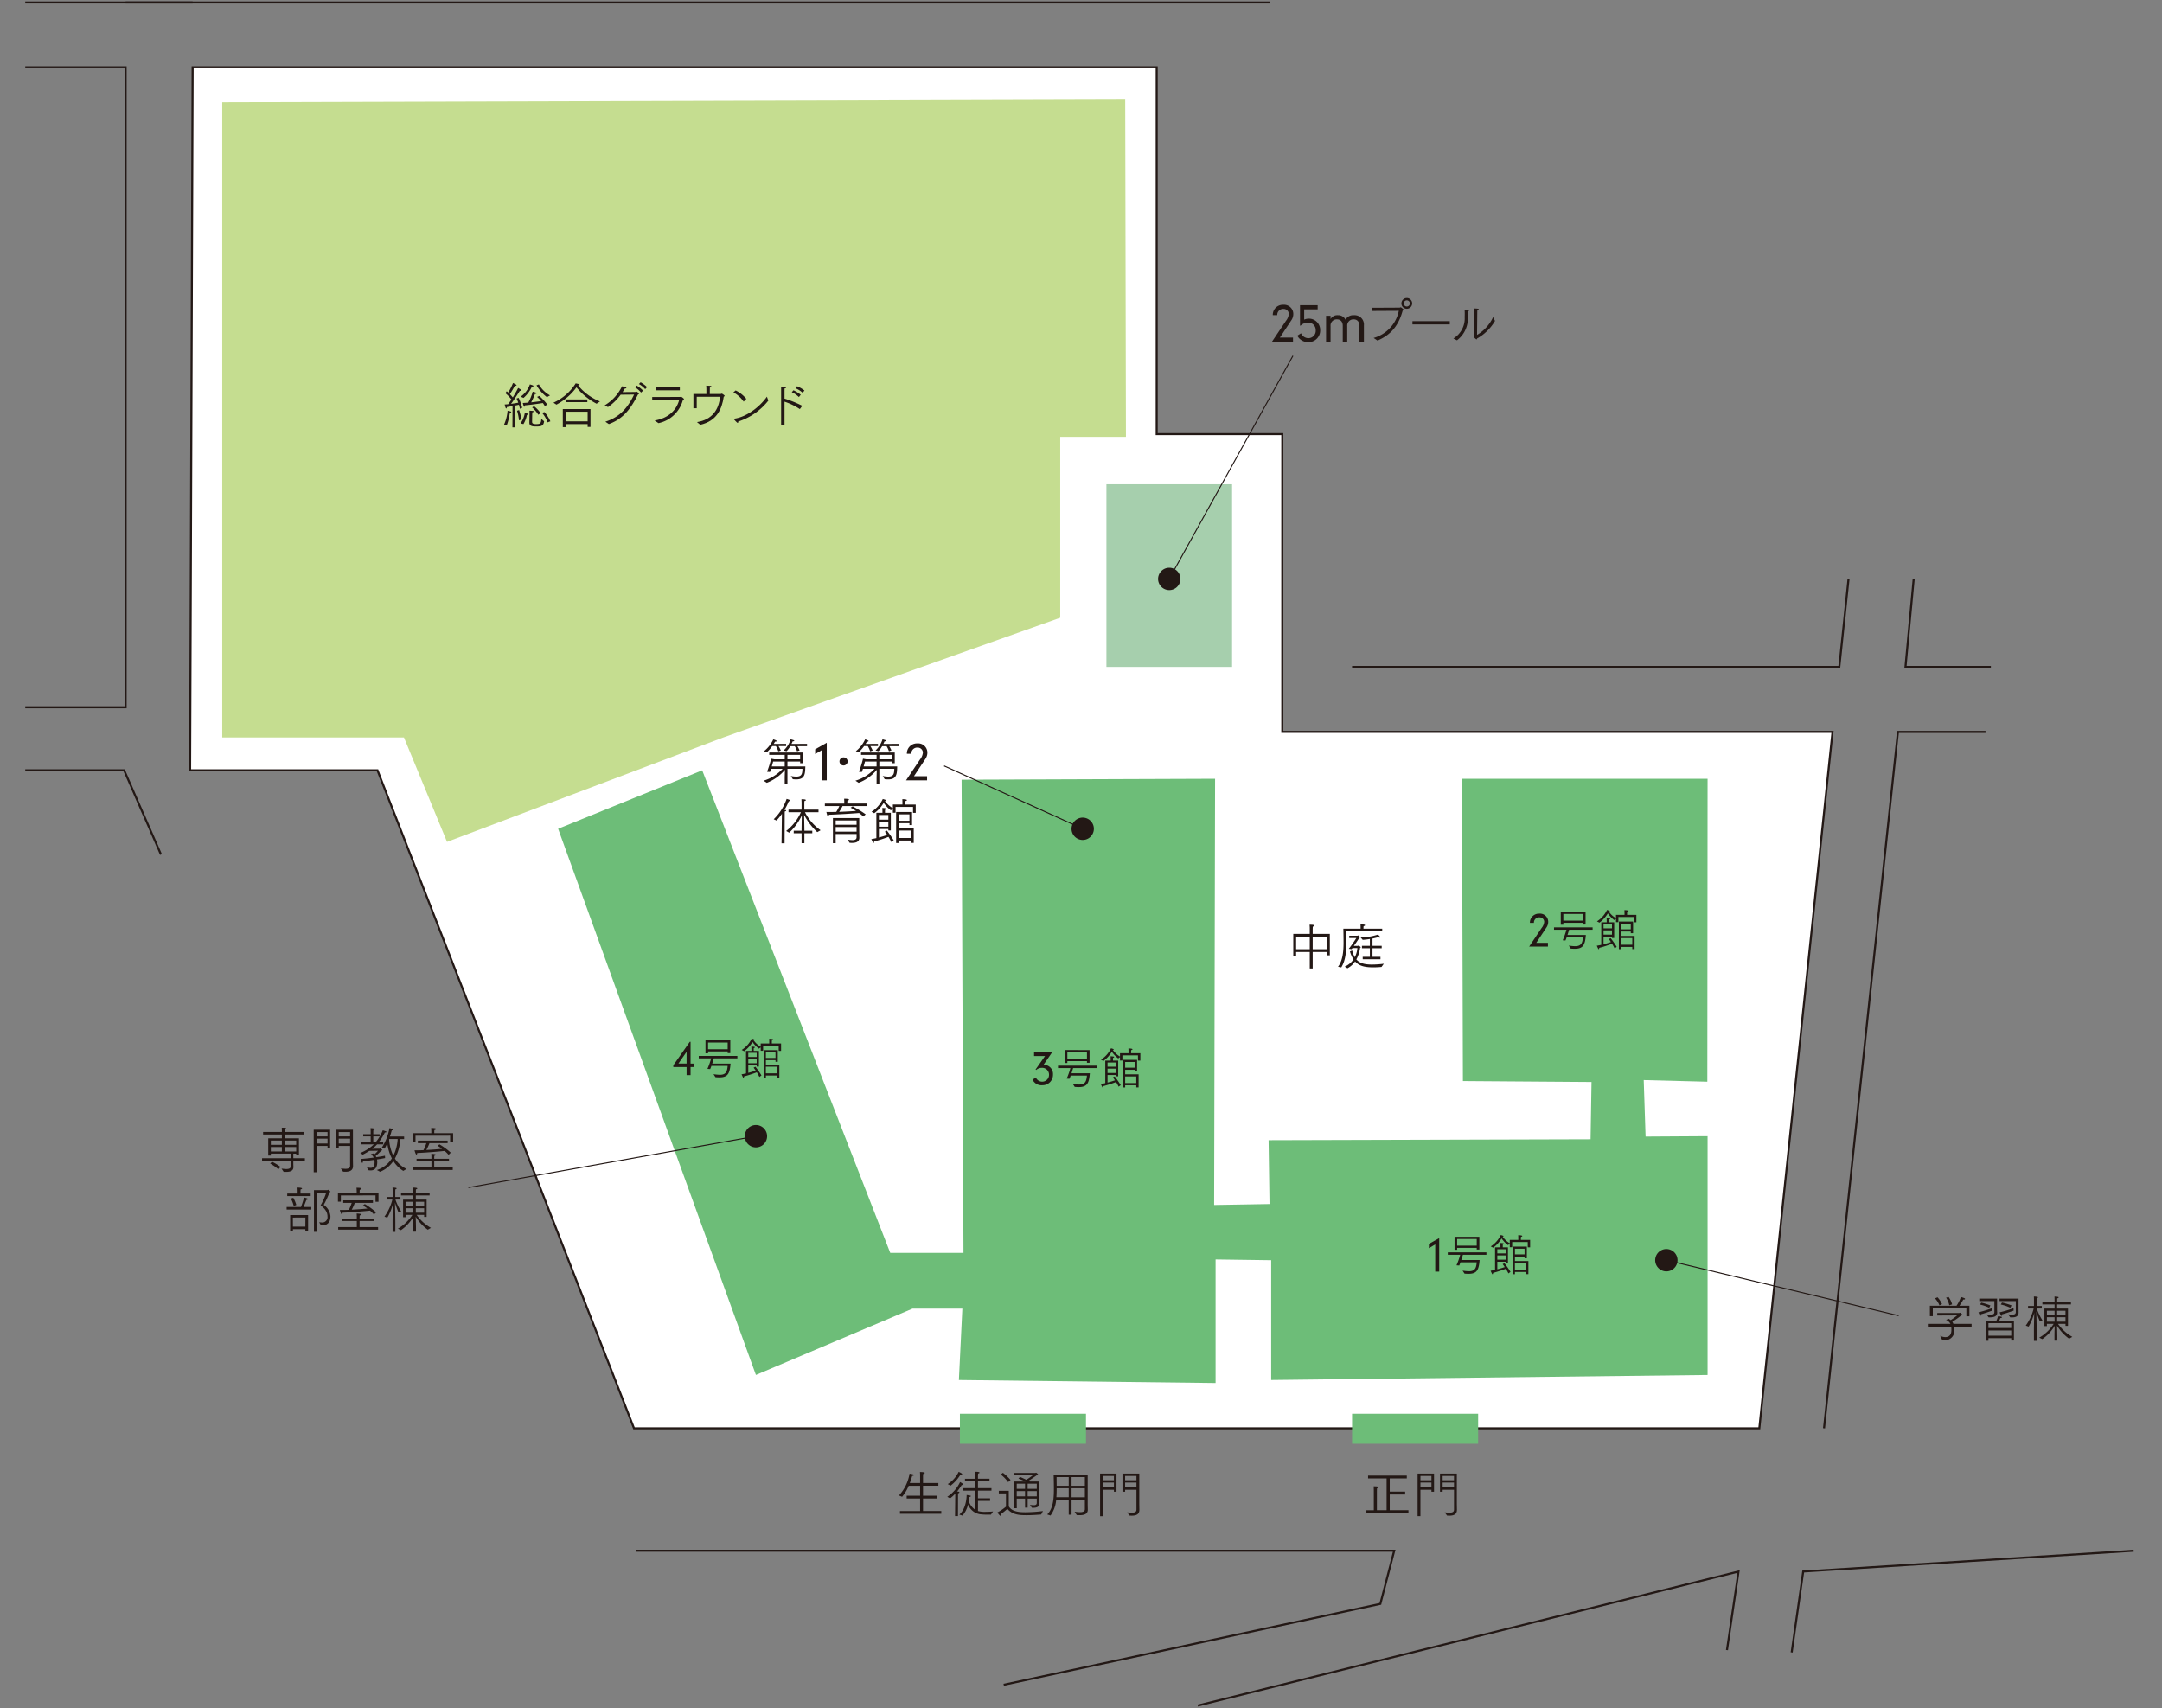 <svg xmlns="http://www.w3.org/2000/svg" xmlns:xlink="http://www.w3.org/1999/xlink" width="600" height="474" viewBox="0 0 600 474">
  <rect x="0" y="0" width="600" height="474" fill="#808080" stroke="none"/>
  <defs>
    <clipPath id="clip-path">
      <rect id="長方形_1506" data-name="長方形 1506" width="585.179" height="474" fill="none"/>
    </clipPath>
  </defs>
  <g id="グループ_3530" data-name="グループ 3530" transform="translate(-290.5 -379)">
    <rect id="長方形_1488" data-name="長方形 1488" width="600" height="474" transform="translate(290.5 379)" fill="none"/>
    <g id="グループ_3529" data-name="グループ 3529" transform="translate(-671 -672)">
      <g id="グループ_3528" data-name="グループ 3528" transform="translate(968.5 1051)">
        <path id="パス_5630" data-name="パス 5630" d="M19.3,7.583H286.845V109.4h34.864v82.645H474.4L454.086,385.3h-312.3L70.6,202.708h-52Z" transform="translate(27.161 11.071)" fill="#fff"/>
        <path id="パス_5631" data-name="パス 5631" d="M100.1,86.9,60.118,103.12l54.888,151.57,43.454-18.4H172.3l-.962,19.806,71.238.836v-34.29l15.432.214v33.24l121.108-1.4V188.441l-17.206.106-.517-15.683,17.651.453.071-84.074H310.953l.261,83.892,35.693.261-.261,15.892-89.361.261.258,17.715-15.37.261.261-118.281-70.345.261.522,131.309H152.288Z" transform="translate(87.775 126.879)" fill="#6dbd78"/>
        <path id="パス_5632" data-name="パス 5632" d="M22.225,11.937l250.592-.7.207,93.577H254.787v50.209l-93.5,33.22L84.607,217.224,72.658,188.248H22.225Z" transform="translate(32.449 16.412)" fill="#c5dd90"/>
        <path id="パス_5633" data-name="パス 5633" d="M19.3,7.583H286.845V109.4h34.864v82.645H474.4L454.086,385.3h-312.3L70.6,202.708h-52Z" transform="translate(27.161 11.071)" fill="none" stroke="#231815" stroke-miterlimit="10" stroke-width="0.567"/>
        <rect id="長方形_1505" data-name="長方形 1505" width="34.874" height="50.689" transform="translate(300.056 134.392)" fill="#a6cfad"/>
        <g id="グループ_3523" data-name="グループ 3523">
          <g id="グループ_3522" data-name="グループ 3522" clip-path="url(#clip-path)">
            <line id="線_479" data-name="線 479" x2="345.338" transform="translate(0 0.698)" fill="none" stroke="#231815" stroke-miterlimit="10" stroke-width="0.567"/>
          </g>
        </g>
        <path id="パス_5634" data-name="パス 5634" d="M68.935,174.939H279.276l-3.848,14.75L170.9,212.133" transform="translate(100.648 255.418)" fill="none" stroke="#231815" stroke-miterlimit="10" stroke-width="0.567"/>
        <g id="グループ_3525" data-name="グループ 3525">
          <g id="グループ_3524" data-name="グループ 3524" clip-path="url(#clip-path)">
            <path id="パス_5635" data-name="パス 5635" d="M279.135,199.089l3.205-21.8L132.28,214.479" transform="translate(193.134 258.844)" fill="none" stroke="#231815" stroke-miterlimit="10" stroke-width="0.567"/>
            <path id="パス_5636" data-name="パス 5636" d="M199.275,203.156l3.205-22.445,91.705-5.771" transform="translate(290.949 255.418)" fill="none" stroke="#231815" stroke-miterlimit="10" stroke-width="0.567"/>
          </g>
        </g>
        <rect id="長方形_1508" data-name="長方形 1508" width="34.987" height="8.33" transform="translate(368.231 392.339)" fill="#6dbd78"/>
        <g id="グループ_3527" data-name="グループ 3527">
          <g id="グループ_3526" data-name="グループ 3526" clip-path="url(#clip-path)">
            <path id="パス_5637" data-name="パス 5637" d="M54.021,54.731a11.682,11.682,0,0,0,.964-3.828c.817.167,1.023.221,1.023.362,0,.1-.165.207-.4.207a15.66,15.66,0,0,1-.814,3.37Zm2.349-5.124c-.472.081-1.009.18-1.577.276-.039.278-.1.389-.18.389-.153,0-.3-.541-.428-1.107.305-.012.637-.039.954-.069.3-.413.62-.856.91-1.311a10.394,10.394,0,0,0-1.67-1.754l.374-.541.411.362a16.677,16.677,0,0,0,1.328-2.642c.219.1.994.431.994.622,0,.086-.123.14-.276.14a1.01,1.01,0,0,1-.194-.03A25.7,25.7,0,0,1,55.622,46.3c.332.347.608.652.814.9.677-1.092,1.245-2.116,1.481-2.625.785.443.925.554.925.689,0,.086-.071.14-.209.14a.855.855,0,0,1-.234-.042c-.209.332-1.395,2.212-2.445,3.633.8-.111,1.52-.236,2-.332a10.655,10.655,0,0,0-.482-1.149l.593-.192a14.64,14.64,0,0,1,.982,2.763l-.637.263a11.149,11.149,0,0,0-.276-1.1c-.29.054-.649.138-1.063.219l.027,6.052h-.76Zm1.793,3.978a12.723,12.723,0,0,0-.551-2.681l.578-.192a15.111,15.111,0,0,1,.637,2.6Zm.416.829a6.734,6.734,0,0,0,1.188-2.888c.743.14.979.221.979.347,0,.1-.125.177-.386.177a7.664,7.664,0,0,1-.967,2.556ZM58.621,47a6.941,6.941,0,0,0,2.554-3.4c.856.231,1.009.342,1.009.453,0,.084-.111.153-.347.153h-.1a8.94,8.94,0,0,1-2.32,3.137Zm6.686,2.581a6.461,6.461,0,0,0-.526-.814c-.91.14-3.358.5-4.959.635-.015.251-.084.374-.165.374-.125,0-.182-.069-.443-1.023.458-.025.979-.054,1.518-.108a13.427,13.427,0,0,0,1.23-3.026c.927.207,1.08.317,1.08.428s-.167.194-.4.194h-.03c-.273.593-.635,1.533-1.077,2.335,1.065-.125,2.1-.263,2.792-.359a12.624,12.624,0,0,0-1.149-1.146c.1-.042.443-.209.622-.276a16.157,16.157,0,0,1,2.236,2.416Zm-4.229,2.266a6.565,6.565,0,0,0-.027-.964c1.117.066,1.186.081,1.186.221,0,.1-.135.192-.371.219-.015.236-.03.428-.039.635-.015.871-.03,1.975-.03,1.975v.042c0,.347.138.635,1.092.635,1.2,0,1.395-.192,1.464-1.451l.772.664c-.165,1.3-.718,1.451-2.305,1.451-1.314,0-1.784-.3-1.784-1.092Zm1.26-2.209a9.283,9.283,0,0,1,1.82,1.934l-.649.443a8.45,8.45,0,0,0-1.7-2.032Zm1.336-6.049a7.973,7.973,0,0,0,3.095,3.05l-.854.5a11.192,11.192,0,0,1-2.888-3.289ZM66.08,54.123A8.039,8.039,0,0,0,64.575,51.5l.647-.234a9.61,9.61,0,0,1,1.646,2.568Z" transform="translate(78.873 63.085)" fill="#231815"/>
            <path id="パス_5638" data-name="パス 5638" d="M59.589,48.608a14.13,14.13,0,0,0,6.175-5.36c.745.153,1.063.234,1.063.359,0,.1-.135.194-.4.194a14.9,14.9,0,0,0,6.064,4.46l-.925.635a17.371,17.371,0,0,1-5.582-4.556,16.11,16.11,0,0,1-5.565,4.807Zm2.6,1.769h7.683v4.957h-.79v-.787h-6.1v.859h-.79Zm6.893.731h-6.1v2.681h6.1ZM63.085,47.7H69v.76H63.085Z" transform="translate(87.002 63.144)" fill="#231815"/>
            <path id="パス_5639" data-name="パス 5639" d="M65.552,54.055c4.032-1.3,6.162-3.8,7.985-7.528l-3.732.042A14.807,14.807,0,0,1,66.285,50l-.915-.485a12.3,12.3,0,0,0,4.812-5.292c1.129.236,1.215.376,1.215.443,0,.1-.125.18-.391.18h-.039c-.207.347-.428.679-.635,1,1.422-.015,3.466-.027,3.547-.042.125-.03.182-.125.28-.125a2,2,0,0,1,.758.593c0,.086-.1.153-.276.2-2,3.894-4.02,6.755-8.108,8.244Zm8.7-10.027a8.537,8.537,0,0,1,1.769,1.407l-.554.539a6.985,6.985,0,0,0-1.712-1.488Zm1.1-.9a8.749,8.749,0,0,1,1.784,1.326l-.526.568a6.136,6.136,0,0,0-1.742-1.412Z" transform="translate(95.443 62.971)" fill="#231815"/>
            <path id="パス_5640" data-name="パス 5640" d="M71.4,52.914c3.811-.649,6.01-2.8,6.809-5.663l-7.474.012v-.868l7.722-.015c.125,0,.194-.081.278-.081.054,0,.814.482.814.691,0,.1-.125.15-.29.192a8.917,8.917,0,0,1-6.782,6.465Zm.374-9.228H78.4v.844H71.781Z" transform="translate(103.27 63.783)" fill="#231815"/>
            <path id="パス_5641" data-name="パス 5641" d="M75.38,45.826h3.6v-1.2s0-.649-.042-1.119c.263.015.859.027,1.176.054.165.015.276.1.276.18,0,.111-.138.221-.443.278-.012.276-.012.566-.012.9l-.012.91H82.91c.162,0,.231-.111.33-.111.138,0,.827.482.827.637,0,.081-.081.15-.261.177-.524,3.594-2.017,6.8-6.522,7.835-.111-.1-.7-.583-.91-.748,4.256-.677,6.064-3.523,6.4-7.028H76.3v3.188H75.38Z" transform="translate(110.058 63.52)" fill="#231815"/>
            <path id="パス_5642" data-name="パス 5642" d="M80.514,44.045a9,9,0,0,1,2.957,2.335l-.731.772a8.455,8.455,0,0,0-2.849-2.568Zm9.063,2.832a17.432,17.432,0,0,1-8.357,5.8v.086c0,.207-.071.288-.138.288-.194,0-1.065-1.021-1.08-1.05a.34.34,0,0,1-.025-.069c0-.012.015-.027.081-.042,3.289-.413,6.991-3.08,9.132-6.118Z" transform="translate(116.645 64.307)" fill="#231815"/>
            <path id="パス_5643" data-name="パス 5643" d="M85.284,44.884v-.413c0-.234,0-.539-.015-.787,1.161.054,1.412.069,1.412.221,0,.1-.125.207-.428.263-.03.344-.03.677-.03.886V47a31.242,31.242,0,0,1,4.932,2l-.679.913a17.722,17.722,0,0,0-4.253-2.059v6.48h-.94Zm3.427-.192a9.326,9.326,0,0,1,2.015,1.245l-.509.635a6.907,6.907,0,0,0-1.975-1.341Zm.994-1.119a8.814,8.814,0,0,1,2.044,1.176l-.482.647a7.157,7.157,0,0,0-2-1.269Z" transform="translate(124.496 63.618)" fill="#231815"/>
            <path id="パス_5644" data-name="パス 5644" d="M144.527,38.844a3.621,3.621,0,0,0,.8-1.919,1.419,1.419,0,0,0-1.451-1.385,1.63,1.63,0,0,0-1.754,1.715h-1.24a2.781,2.781,0,0,1,2.9-2.871,2.558,2.558,0,0,1,2.79,2.526,3.075,3.075,0,0,1-.524,1.739l-3.191,4.822h3.634v1.161h-5.843Z" transform="translate(205.347 50.202)" fill="#231815"/>
            <path id="パス_5645" data-name="パス 5645" d="M144.255,40.035V34.429h4.9v1.156h-3.742v2.849a3.228,3.228,0,0,1,1.326-.278,3.134,3.134,0,0,1,3.119,3.205,3.216,3.216,0,0,1-3.176,3.316,3.373,3.373,0,0,1-3.176-1.784l1.033-.677a2.252,2.252,0,0,0,2.047,1.368,2.052,2.052,0,0,0,2.03-2.194,2.074,2.074,0,0,0-2.1-2.143,3.018,3.018,0,0,0-2.125.883Z" transform="translate(209.526 50.268)" fill="#231815"/>
            <path id="パス_5646" data-name="パス 5646" d="M156.007,38.514c0-1.245-.718-1.8-1.574-1.8a1.705,1.705,0,0,0-1.808,1.85V42.92h-1.245V38.514c0-1.245-.718-1.8-1.574-1.8a1.707,1.707,0,0,0-1.811,1.85V42.92h-1.242v-7.2h1.242v.859h.03a2.124,2.124,0,0,1,1.988-1.023,2.229,2.229,0,0,1,2.128,1.245,2.446,2.446,0,0,1,2.349-1.245,2.588,2.588,0,0,1,2.763,2.817V42.92h-1.245Z" transform="translate(214.264 51.915)" fill="#231815"/>
            <path id="パス_5647" data-name="パス 5647" d="M152.4,44.7a9.835,9.835,0,0,0,6.991-7.528l-7.474.042v-.886l7.653-.039c.177,0,.248-.1.344-.1s.829.539.829.718c0,.111-.138.167-.288.207-1.37,5.1-4.133,7.048-6.964,8.317Zm9.213-11.075a1.491,1.491,0,1,1-1.5,1.488,1.5,1.5,0,0,1,1.5-1.488m.844,1.488a.849.849,0,1,0-.844.859.849.849,0,0,0,.844-.859" transform="translate(221.812 49.088)" fill="#231815"/>
            <rect id="長方形_1509" data-name="長方形 1509" width="10.362" height="0.898" transform="translate(384.986 89.13)" fill="#231815"/>
            <path id="パス_5648" data-name="パス 5648" d="M161.115,43.126a6.512,6.512,0,0,0,3.137-5.843v-.248c0-.027.015-.359.015-.76s-.015-.856-.042-1.146c1.134,0,1.257.1,1.257.207,0,.084-.108.194-.344.251-.015.524-.015,1.05-.015,1.353v.194a7.59,7.59,0,0,1-3.014,6.5Zm6.563-.994a11.069,11.069,0,0,0,4.46-4.945l.526,1.063a13.337,13.337,0,0,1-4.986,4.891c-.03.167-.069.236-.153.236-.111,0-.566-.443-.691-.568a.338.338,0,0,1-.084-.207l.057-.276c0-1.161.069-6.507.069-6.507,0-.221-.015-.691-.027-1.021.994.039,1.3.069,1.3.234,0,.1-.108.207-.386.248-.027.416-.027.844-.027.844Z" transform="translate(235.234 50.808)" fill="#231815"/>
            <path id="パス_5649" data-name="パス 5649" d="M143.053,106.868h4.571v-1.56s0-.482-.052-.994c1.171,0,1.338.121,1.338.246s-.182.251-.443.305c-.012.248-.027.593-.027.593v1.41h4.753v5.956h-.829v-.94H148.44v4.586h-.817v-4.586H143.84v1.021h-.787Zm4.571.745H143.84v3.5h3.784Zm4.741,0H148.44v3.5h3.924Z" transform="translate(208.863 152.304)" fill="#231815"/>
            <path id="パス_5650" data-name="パス 5650" d="M148.1,116.054c1.161-1.506,1.535-3.744,1.535-6.674,0-1.23-.03-3.383-.057-3.894h4.795v-.276c0-.165-.015-.6-.027-.94a9.465,9.465,0,0,1,.952.081c.207.03.305.111.305.182,0,.108-.152.207-.4.248a4.379,4.379,0,0,0-.042.593v.111h5.205v.718h-9.985c.012.167.027,1.161.027,2.226,0,3.424-.165,5.757-1.395,7.8Zm1.852-.03a5.834,5.834,0,0,0,2.445-2,8.448,8.448,0,0,1-.982-2.2l.61-.29a7.931,7.931,0,0,0,.728,1.879,6.614,6.614,0,0,0,.718-2.541h-1.365l-.236.305-.772-.125a31.35,31.35,0,0,0,2.084-2.969h-1.973v-.649h2.278c.071,0,.125-.084.182-.084.025,0,.039.015.066.027.416.32.5.416.5.485s-.125.125-.221.152c-.652,1.09-1.479,2.167-1.52,2.251h1.132c.044,0,.111-.1.18-.1s.593.359.593.482c0,.069-.052.125-.177.165a8.83,8.83,0,0,1-1.038,3.205c.969,1.1,2.391,1.422,4.31,1.422a27.827,27.827,0,0,0,3.316-.221l-.635.886c-.428.042-1.311.111-2.28.111-2.583,0-4-.455-5.053-1.631a6.051,6.051,0,0,1-2.116,1.894Zm5-2.721h1.99v-2.391h-2.2v-.674h2.2v-1.894a19.1,19.1,0,0,1-1.99.236l-.578-.662a16.34,16.34,0,0,0,4.834-.8c.359.362.6.622.6.748,0,.066-.057.111-.14.111a.544.544,0,0,1-.344-.153c-.263.069-.841.234-1.656.4v2.017h2.554v.674h-2.554V113.3h2.209v.677h-4.92Z" transform="translate(216.23 152.238)" fill="#231815"/>
            <path id="パス_5651" data-name="パス 5651" d="M117.107,119.748h-3.041v-1.036h5.011l-2.391,3.474a2.544,2.544,0,0,1,2.635,2.721,2.888,2.888,0,0,1-2.905,2.942,2.754,2.754,0,0,1-2.782-1.577l.95-.526a1.9,1.9,0,0,0,3.631-.753,1.9,1.9,0,0,0-2.007-1.97,2.4,2.4,0,0,0-1.565.6l-.157-.145Z" transform="translate(165.909 173.324)" fill="#231815"/>
            <path id="パス_5652" data-name="パス 5652" d="M120.6,127.852a13.321,13.321,0,0,0,1.734.172c1.724,0,2.057-.863,2.2-2.475h-4.507c-.111.32-.231.627-.342.886l-.765-.049a21.693,21.693,0,0,0,1.033-2.93h-3.447v-.664h10.711v.664H120.7c-.1.344-.261.888-.445,1.451h5.087c-.221,2.711-.716,3.83-3.068,3.83-.394,0-.775-.025-1.122-.049Zm-2.219-9.395,6.883.012V122h-.726v-.47H119.1v.529h-.716Zm6.157.615H119.1v1.848h5.442Z" transform="translate(170.113 172.952)" fill="#231815"/>
            <path id="パス_5653" data-name="パス 5653" d="M122.583,121.681h1.5v-.458s-.012-.418-.027-.753c.839.052.986.1.986.212,0,.086-.123.185-.307.221-.012.148-.012.406-.012.406v.371h1.442v4.357h-.615v-.357h-2.34v2.094c.886-.224,1.611-.467,2.057-.617a8.688,8.688,0,0,0-.581-.812l.492-.271a21.911,21.911,0,0,1,1.688,2.413l-.568.431c-.184-.369-.44-.836-.723-1.292a34.6,34.6,0,0,1-3.56,1.144v.086c0,.16-.061.283-.148.283s-.135-.111-.529-.959c.431-.074.836-.16,1.245-.246Zm-1.2-.261a7.544,7.544,0,0,0,2.785-3.164c.111.037.406.111.627.2.1.037.135.086.135.135s-.086.125-.234.135a6.1,6.1,0,0,0,1.97,1.823v-.923h2.364v-.482c0-.135-.012-.59-.025-.836.086,0,1.132.012,1.132.234,0,.086-.123.184-.357.221a3.639,3.639,0,0,0-.037.529v.335h2.573v2.057h-.664v-1.466h-4.322v1.439h-.664v-.959l-.5.369a8.043,8.043,0,0,1-1.774-1.86,8.532,8.532,0,0,1-2.327,2.576Zm4.165.787h-2.34v1.159h2.34Zm0,1.712h-2.34v1.193h2.34Zm1.919-2.448h3.941v3.235h-.64v-.465H128.1v1.24h3.729v3.633h-.64v-.59H128.1v.615h-.63Zm3.3.59H128.1v1.577h2.672Zm.418,4.012H128.1v1.835h3.09Z" transform="translate(177.158 172.66)" fill="#231815"/>
            <path id="パス_5654" data-name="パス 5654" d="M158.35,141.283l2.868-1.611v9.294h-1.109v-7.547l-1.759,1.046Z" transform="translate(231.198 203.925)" fill="#231815"/>
            <path id="パス_5655" data-name="パス 5655" d="M164.573,148.913a13.414,13.414,0,0,0,1.737.172c1.724,0,2.054-.861,2.2-2.475h-4.507c-.111.32-.234.627-.344.888l-.763-.052a21.893,21.893,0,0,0,1.033-2.927h-3.449v-.667H171.2v.667h-6.526c-.1.344-.258.886-.443,1.451h5.085c-.221,2.708-.713,3.828-3.065,3.828-.394,0-.775-.022-1.122-.047Zm-2.216-9.392,6.883.012v3.533h-.726V142.6h-5.442v.526h-.716Zm6.157.615h-5.442v1.848h5.442Z" transform="translate(234.313 203.706)" fill="#231815"/>
            <path id="パス_5656" data-name="パス 5656" d="M166.552,142.744h1.5v-.455s-.012-.418-.027-.753c.839.049.984.1.984.212,0,.084-.121.182-.307.221-.01.145-.01.406-.01.406v.369h1.439V147.1h-.615v-.359H167.18v2.1c.888-.224,1.614-.47,2.057-.617a7.985,7.985,0,0,0-.578-.812l.492-.273a22.043,22.043,0,0,1,1.688,2.416l-.568.428c-.184-.369-.443-.834-.726-1.292a34.941,34.941,0,0,1-3.557,1.146v.084c0,.16-.062.283-.15.283s-.133-.111-.526-.957c.428-.076.834-.162,1.242-.248Zm-1.2-.258a7.584,7.584,0,0,0,2.785-3.166c.111.037.406.111.627.2.1.034.133.086.133.133,0,.064-.086.125-.231.138a6.1,6.1,0,0,0,1.971,1.82v-.923H173v-.48c0-.138-.01-.59-.022-.839.086,0,1.132.015,1.132.236,0,.086-.123.185-.357.221a3.4,3.4,0,0,0-.039.526v.335h2.573v2.057h-.662v-1.466h-4.322v1.439h-.664v-.957l-.507.367a7.978,7.978,0,0,1-1.771-1.86,8.546,8.546,0,0,1-2.33,2.576Zm4.162.787H167.18v1.159h2.339Zm0,1.71H167.18v1.193h2.339Zm1.921-2.448h3.939v3.237h-.637v-.467H172.07v1.242H175.8v3.633h-.64v-.593H172.07v.615h-.63Zm3.3.59H172.07V144.7h2.672Zm.416,4.012h-3.09v1.835h3.09Z" transform="translate(241.359 203.413)" fill="#231815"/>
            <path id="パス_5657" data-name="パス 5657" d="M173.122,107.045a3.2,3.2,0,0,0,.713-1.712,1.26,1.26,0,0,0-1.292-1.23,1.447,1.447,0,0,0-1.562,1.525h-1.109a2.483,2.483,0,0,1,2.583-2.561,2.281,2.281,0,0,1,2.49,2.253,2.759,2.759,0,0,1-.467,1.552l-2.844,4.3h3.237V112.2h-5.208Z" transform="translate(247.714 150.482)" fill="#231815"/>
            <path id="パス_5658" data-name="パス 5658" d="M176.557,112.244a13.322,13.322,0,0,0,1.734.172c1.724,0,2.057-.861,2.2-2.472h-4.507c-.111.317-.231.625-.342.886l-.765-.052a21.552,21.552,0,0,0,1.033-2.927h-3.447v-.667h10.711v.667h-6.524c-.1.344-.261.886-.445,1.451H181.3c-.221,2.708-.713,3.828-3.065,3.828-.4,0-.777-.022-1.124-.047Zm-2.219-9.392,6.883.012V106.4H180.5v-.467h-5.442v.529h-.716Zm6.157.615h-5.442v1.847H180.5Z" transform="translate(251.81 150.168)" fill="#231815"/>
            <path id="パス_5659" data-name="パス 5659" d="M178.538,106.074h1.5v-.455s-.012-.418-.027-.753c.839.049.986.1.986.212,0,.084-.123.182-.307.221-.012.145-.012.406-.012.406v.369h1.442v4.359H181.5v-.359h-2.34v2.1c.886-.224,1.611-.47,2.057-.617a7.977,7.977,0,0,0-.581-.812l.492-.273a21.711,21.711,0,0,1,1.688,2.416l-.566.431c-.187-.371-.443-.836-.726-1.294a35.056,35.056,0,0,1-3.56,1.146v.084c0,.162-.061.283-.148.283s-.135-.111-.529-.957c.431-.076.836-.162,1.245-.248Zm-1.2-.258a7.558,7.558,0,0,0,2.785-3.164c.111.034.406.108.627.2.1.034.135.086.135.133,0,.064-.086.125-.234.138a6.1,6.1,0,0,0,1.97,1.82v-.923h2.364v-.48c0-.138-.012-.59-.025-.839.086,0,1.132.015,1.132.236,0,.086-.123.185-.354.221a3.392,3.392,0,0,0-.039.526v.335h2.573v2.057h-.664v-1.466h-4.322v1.439h-.664v-.957l-.5.367a8,8,0,0,1-1.774-1.86,8.531,8.531,0,0,1-2.327,2.576Zm4.165.787h-2.34v1.159h2.34Zm0,1.71h-2.34v1.193h2.34Zm1.919-2.448h3.941V109.1h-.64v-.467h-2.672v1.242h3.729v3.633h-.64v-.593h-3.09v.615h-.63Zm3.3.59h-2.672v1.577h2.672Zm.418,4.012h-3.09V112.3h3.09Z" transform="translate(258.855 149.876)" fill="#231815"/>
            <path id="パス_5660" data-name="パス 5660" d="M76.795,124.536H73.112v-.492l4.568-6.514H77.9v6.034h1.023v.972H77.9v2.241H76.795Zm0-4.2H76.77l-2.241,3.225h2.266Z" transform="translate(106.746 171.598)" fill="#231815"/>
            <path id="パス_5661" data-name="パス 5661" d="M80.071,126.753a13.413,13.413,0,0,0,1.737.172c1.725,0,2.057-.861,2.2-2.475H79.5c-.111.32-.234.627-.344.888l-.763-.052a21.553,21.553,0,0,0,1.033-2.927H75.982v-.667H86.7v.667H80.171c-.1.342-.261.886-.445,1.451h5.085c-.221,2.708-.713,3.828-3.065,3.828-.394,0-.775-.025-1.122-.047Zm-2.217-9.392,6.883.01v3.535h-.726v-.47H78.57v.529h-.716Zm6.158.615H78.57v1.848h5.442Z" transform="translate(110.937 171.352)" fill="#231815"/>
            <path id="パス_5662" data-name="パス 5662" d="M82.05,120.584h1.5v-.458s-.012-.418-.027-.75c.839.049.984.1.984.212,0,.084-.121.182-.308.219-.01.148-.01.408-.01.408v.369h1.439v4.357h-.615v-.357H82.678v2.093c.888-.221,1.614-.467,2.057-.617a8.267,8.267,0,0,0-.578-.812l.492-.271a22.253,22.253,0,0,1,1.688,2.413l-.568.431c-.184-.369-.443-.836-.726-1.292a34.731,34.731,0,0,1-3.557,1.146v.084c0,.16-.061.283-.15.283s-.133-.111-.526-.959c.428-.074.834-.16,1.242-.246Zm-1.2-.261a7.582,7.582,0,0,0,2.785-3.164c.111.037.406.111.627.2.1.037.135.089.135.135s-.089.125-.234.138a6.1,6.1,0,0,0,1.97,1.82v-.923H88.5v-.48c0-.138-.012-.593-.025-.839.086,0,1.132.015,1.132.236,0,.086-.123.184-.357.219a3.661,3.661,0,0,0-.037.529v.335h2.571v2.057h-.662v-1.466H86.8v1.439h-.664V119.6l-.507.367a8.078,8.078,0,0,1-1.771-1.86,8.546,8.546,0,0,1-2.33,2.576Zm4.162.79H82.678v1.159h2.339Zm0,1.71H82.678v1.193h2.339Zm1.921-2.448h3.939v3.235H90.24v-.465H87.568v1.242H91.3v3.631h-.64v-.59H87.568v.615h-.63Zm3.3.59H87.568v1.577H90.24Zm.416,4.012h-3.09v1.835h3.09Z" transform="translate(117.983 171.058)" fill="#231815"/>
            <path id="パス_5663" data-name="パス 5663" d="M214.637,153.76h6.273a2.613,2.613,0,0,0-1.215-1.1l.716-.305a2.3,2.3,0,0,1,.551.374,14.6,14.6,0,0,0,1.8-1.314l-5.51.03v-.694h6.118l.207-.081c.14,0,.637.512.637.566,0,.084-.1.123-.29.167a23.9,23.9,0,0,1-2.5,1.793,2.5,2.5,0,0,1,.305.568h5.055v.772h-4.849a6.942,6.942,0,0,1,.054.94v.069a2.572,2.572,0,0,1-3.395,2.625l-.541-1.1a3.275,3.275,0,0,0,1.451.371c.883,0,1.67-.482,1.67-1.934v-.027a7.5,7.5,0,0,0-.039-.94h-6.495Zm.568-5.014h7.388a10.344,10.344,0,0,0,1.218-2.431,6.808,6.808,0,0,1,.979.33c.125.069.18.138.18.192,0,.111-.138.182-.386.182h-.111a15.777,15.777,0,0,1-1.063,1.727h2.763v2.925h-.841V149.45l-9.311-.015v2.209h-.814Zm2.125-2.349a6.943,6.943,0,0,1,1.245,1.892l-.718.347a6.426,6.426,0,0,0-1.23-1.948Zm3.26,2.224a6.208,6.208,0,0,0-.883-2.128l.7-.177a6.472,6.472,0,0,1,.967,2.042Z" transform="translate(313.378 213.627)" fill="#231815"/>
            <path id="パス_5664" data-name="パス 5664" d="M224.171,149.822c-.29.111-2.143.775-3.151,1.023a.535.535,0,0,1,.015.153c0,.15-.054.261-.125.261-.123,0-.234-.221-.563-.964a30.109,30.109,0,0,0,3.8-1.161Zm-1.547,1.065c.374.029.745.069,1.063.069.622,0,1.08-.14,1.08-.7v-3.068h-4.189V146.5h4.947l-.015,2.969c0,.276.042.814.042.925,0,1.188-1.242,1.3-2.125,1.3h-.263Zm-1.493-3.274a15.5,15.5,0,0,1,2.529.787l-.344.637a11.563,11.563,0,0,0-2.529-.886Zm1.245,5.043h2.942a8.393,8.393,0,0,0,.47-1.272c1.09.1,1.09.248,1.09.276,0,.111-.177.221-.455.236-.069.125-.194.467-.33.76h4.1v5.469h-.745v-.662h-6.327v.718h-.745Zm7.073.662h-6.327v1.341h6.327Zm0,2.03h-6.327v1.437h6.327Zm-.856-4.475c.4.03.787.069,1.1.069.608,0,1.023-.135,1.023-.7v-3.053H226.2V146.5h5.274v2.859c0,.276.015.854.015.964,0,1.23-.994,1.383-1.894,1.383l-.44-.012Zm1.518-1.036c-.29.1-2.209.772-3.2,1.021l.015.14c0,.18-.071.29-.155.29-.177,0-.524-.883-.554-.984a29.652,29.652,0,0,0,3.87-1.171Zm-3.232-2.251a16.906,16.906,0,0,1,2.652.8l-.344.652a11.786,11.786,0,0,0-2.64-.9Z" transform="translate(321.714 213.89)" fill="#231815"/>
            <path id="パス_5665" data-name="パス 5665" d="M227.947,155.792c0-1.2.057-3.786.1-5.031a14.808,14.808,0,0,1-1.562,3.855l-.8-.29a13.679,13.679,0,0,0,2.194-4.738h-1.56v-.706h1.643v-1.6c0-.03,0-.554-.027-1.023.153,0,1.146.03,1.146.236,0,.111-.167.234-.359.261-.03.248-.03.664-.03.664v1.461h1.437v.706h-1.392a14.287,14.287,0,0,0,1.587,3.287l-.718.305a26.2,26.2,0,0,1-.994-2.75c.03,1.119.1,3.968.1,5.444v2.694h-.76Zm1.478,1.879a11.584,11.584,0,0,0,4.007-3.828h-1.879v.635h-.691v-4.863h2.819v-1.159H230.3v-.706h3.383v-.416s0-.632-.027-1.06c.054,0,1.159.015,1.159.236,0,.108-.165.219-.386.261-.015.276-.015.689-.015.689l-.012.29h3.825v.706H234.4v1.159h3v4.792h-.689v-.563h-2.074a11.877,11.877,0,0,0,3.966,3.606l-.886.509a12.231,12.231,0,0,1-3.356-3.633c.03.554.069,1.508.069,2.391.012.248.012.622.012.979s0,.679-.012.814h-.773c0-2.044,0-2.622.081-4.155a1.926,1.926,0,0,1-.153.261,11.823,11.823,0,0,1-3.314,3.469Zm4.256-7.449h-2.125v1.161h2.125Zm.012,3.014-.012-1.23h-2.128v1.23Zm3.013-3.014H234.4v1.161h2.307Zm0,1.784H234.4v1.23h2.307Z" transform="translate(329.507 213.544)" fill="#231815"/>
            <path id="パス_5666" data-name="パス 5666" d="M151.3,176.066h2.057v-5.5c0-.221,0-.76-.027-1.134,1.272,0,1.353.167,1.353.248,0,.125-.177.278-.443.317-.015.221-.025.637-.025.637v5.427h2.691v-8.827h-5.139v-.772h10.748v.772h-4.738v3.675h4.283v.8h-4.283v4.352h5.193v.772H151.3Z" transform="translate(220.907 243.048)" fill="#231815"/>
            <path id="パス_5667" data-name="パス 5667" d="M157.077,166.236h4.561v5.031h-.718v-.539h-3.055v7.321h-.787Zm3.843.652h-3.053v1.2h3.053Zm0,1.838h-3.053v1.338h3.053Zm3.688,8.261c.33.027.829.111,1.3.111.664,0,1.274-.153,1.274-.817v-5.552h-3.154v.539h-.731v-5.031h4.669v8.347s.03,1.533.03,1.754c0,1.282-1.023,1.574-2.13,1.574-.207,0-.413-.012-.622-.027Zm2.571-10.1h-3.151v1.2h3.151Zm0,1.838h-3.151v1.338h3.151Z" transform="translate(229.338 242.711)" fill="#231815"/>
            <rect id="長方形_1510" data-name="長方形 1510" width="34.987" height="8.33" transform="translate(259.396 392.339)" fill="#6dbd78"/>
            <path id="パス_5668" data-name="パス 5668" d="M98.844,176.886h5.594v-3.479h-3.729v-.763h3.729v-2.763h-3.164a11.87,11.87,0,0,1-1.838,3.055l-.868-.362a11.856,11.856,0,0,0,2.94-6.064c.9.155,1.215.221,1.215.386,0,.125-.177.221-.4.221h-.084a19.345,19.345,0,0,1-.664,2h2.861v-1.99c0-.332,0-.578-.042-1.077.18.015.6.015,1.077.084.167.027.248.1.248.165,0,.125-.192.278-.443.3-.015.28-.027.553-.027.622v1.894h4.256v.758h-4.256v2.763h3.939v.763h-3.939v3.479h5.07v.763H98.844Z" transform="translate(143.913 242.45)" fill="#231815"/>
            <path id="パス_5669" data-name="パス 5669" d="M106.242,172.094a9.845,9.845,0,0,1-1.437,1.311l-.787-.428a9.945,9.945,0,0,0,3.55-4.089,6.03,6.03,0,0,1,.775.482.323.323,0,0,1,.15.221c0,.084-.1.14-.236.14a.709.709,0,0,1-.219-.042,15.764,15.764,0,0,1-1.3,1.82,2.368,2.368,0,0,1,.4.044c.182.042.251.111.251.192s-.125.221-.374.266c-.012.135-.012.662-.012.662l-.015,5.648h-.814Zm-2.1-2.64a8.121,8.121,0,0,0,3.038-3.41c.787.384.964.494.964.662,0,.069-.081.123-.234.123a.708.708,0,0,1-.221-.027,10.777,10.777,0,0,1-2.763,3.095Zm3.23,8.455c1.921-1.673,2.017-4.876,2.032-5.444,1.063.18,1.159.194,1.159.332,0,.1-.165.209-.428.236a11.362,11.362,0,0,1-.15,1.159,4.638,4.638,0,0,0,1.781,2.376l.012-5.3h-3.523v-.679h3.523v-1.948h-2.844v-.674h2.844V166.94c-.012-.153-.012-.539-.042-.91,1.161,0,1.23.165,1.23.246,0,.1-.15.209-.386.236a5.142,5.142,0,0,0-.039.622v.829h3.2v.674h-3.2v1.948h3.742v.679h-3.732c0,.1-.01.207-.01.207v1.934H115.9v.706h-3.355v2.817a7.122,7.122,0,0,0,2.167.219,19.653,19.653,0,0,0,2.017-.1l-.581.871c-.209.015-.485.015-.8.015a17.64,17.64,0,0,1-2.29-.125,4.228,4.228,0,0,1-3.264-2.706,7.061,7.061,0,0,1-1.557,3.095Z" transform="translate(151.87 242.41)" fill="#231815"/>
            <path id="パス_5670" data-name="パス 5670" d="M112.068,171.883h-1.99v-.718h2.763v4.3c.9,1.589,3.176,1.643,4.681,1.643a39.171,39.171,0,0,0,4.807-.332l-.5.954c-.952.084-2.512.194-4,.194-1.877,0-3.936-.044-5.373-1.754a16.961,16.961,0,0,1-1.879,1.491.689.689,0,0,1,.084.305c0,.1-.042.15-.111.15-.138,0-.524-.455-.883-.94a13.4,13.4,0,0,0,2.4-1.616Zm-.856-5.72a12.866,12.866,0,0,1,2.125,1.988l-.676.6a10.254,10.254,0,0,0-2.044-2.113Zm3.134,2.431H117.5c-.733-.344-1.523-.649-1.975-.827l.428-.47c.192.081.994.426,1.766.8.829-.5,1.865-1.3,1.865-1.3l-5.289.086V166.2h5.924c.069,0,.14-.069.209-.069.042,0,.539.357.539.455,0,.071-.084.123-.248.167-.18.15-1.535,1.119-2.4,1.629.15.069.29.14.416.207h2.593V173.5l.03,1.1v.042c0,1.05-.9,1.23-1.754,1.23-.125,0-.236-.015-.359-.015-.057-.1-.413-.622-.524-.787.344.027.718.084,1.036.084.482,0,.856-.125.856-.622v-1.215h-2.529v2.514h-.718v-2.514H115.05l.015,2.679h-.718Zm3.011.6h-2.305v1.422h2.305Zm0,2.044h-2.305V172.7h2.305Zm3.26-2.044h-2.541v1.422h2.541Zm0,2.044h-2.541V172.7h2.541Z" transform="translate(160.115 242.565)" fill="#231815"/>
            <path id="パス_5671" data-name="パス 5671" d="M115.295,177.409c1.793-1.756,1.85-4.974,1.85-7.252,0-1.784-.069-3.732-.069-3.813h9.449v8c0,.9.027,1.52.027,1.742v.012c0,1.314-1.188,1.52-2.305,1.52-.263,0-.526-.015-.763-.03l-.593-.94a10.968,10.968,0,0,0,1.476.14c.775,0,1.37-.18,1.37-.8v-2.652h-3.69v4.143h-.785v-4.143h-3.481a8.582,8.582,0,0,1-1.577,4.379Zm5.968-4.768v-2.485h-3.346c0,.772-.012,1.616-.081,2.485Zm0-3.178v-2.416h-3.37s.012,1.036.025,2.416Zm4.475-2.416h-3.69v2.416h3.69Zm0,3.109h-3.69v2.487h3.69Z" transform="translate(168.335 242.869)" fill="#231815"/>
            <path id="パス_5672" data-name="パス 5672" d="M121.256,166.236h4.558v5.031H125.1v-.539h-3.053v7.321h-.787Zm3.84.652h-3.053v1.2H125.1Zm0,1.838h-3.053v1.338H125.1Zm3.688,8.261c.332.027.829.111,1.3.111.662,0,1.267-.153,1.267-.817v-5.552h-3.146v.539h-.733v-5.031h4.669v8.347s.027,1.533.027,1.754c0,1.282-1.023,1.574-2.128,1.574-.207,0-.413-.012-.62-.027Zm2.568-10.1h-3.146v1.2h3.146Zm0,1.838h-3.146v1.338h3.146Z" transform="translate(177.038 242.711)" fill="#231815"/>
            <path id="パス_5673" data-name="パス 5673" d="M26.718,135.682h7.914v-1.272H29.149v.541H28.43V130.17h3.784v-1.063H27.006V128.4h5.208v-.18s0-.647-.027-1.006c.5,0,1.218.012,1.218.221,0,.1-.167.207-.416.246-.015.266-.027.61-.027.61v.108h5.346v.706H32.962v1.063h3.99V134.9h-.76v-.485h-.8v1.272H38.6v.716H35.392v.664c0,.5.027.831.027,1.053v.012c0,1.215-1.132,1.353-2.1,1.353l-.608-.015-.593-.9a10.5,10.5,0,0,0,1.311.125c.622,0,1.2-.125,1.2-.637V136.4H26.718Zm2.763.982a13.076,13.076,0,0,1,2.347,1.437l-.578.677a11.714,11.714,0,0,0-2.28-1.6Zm2.733-5.872H29.149v1.176h3.065Zm0,1.784H29.149v1.23h3.065Zm3.978-1.784h-3.23v1.176h3.23Zm0,1.784h-3.23v1.23h3.23Z" transform="translate(39.009 185.739)" fill="#231815"/>
            <path id="パス_5674" data-name="パス 5674" d="M32.544,127.444H37.1v5.031h-.718v-.539H33.331v7.321h-.787Zm3.84.652H33.331v1.2h3.053Zm0,1.838H33.331v1.338h3.053Zm3.688,8.261c.332.027.829.111,1.3.111.662,0,1.272-.153,1.272-.814v-5.555H39.491v.539h-.731v-5.031H43.43v8.347s.027,1.533.027,1.754c0,1.282-1.023,1.574-2.128,1.574-.207,0-.413-.012-.622-.027Zm2.571-10.1H39.491v1.2h3.151Zm0,1.838H39.491v1.338h3.151Z" transform="translate(47.515 186.073)" fill="#231815"/>
            <path id="パス_5675" data-name="パス 5675" d="M39.617,138.082a3.536,3.536,0,0,0,1.036.207c.622,0,1.117-.332,1.117-1.491v-.03a6.133,6.133,0,0,0-.039-.7c-1.036.15-2.17.305-3.191.428v.054c0,.221-.084.359-.18.359-.138,0-.236-.3-.458-1.09,1.164-.069,2.475-.221,3.636-.386a2.6,2.6,0,0,0-.79-.925l.664-.221a2.474,2.474,0,0,1,.305.248,6.791,6.791,0,0,0,.994-1l-2.4.042a17.812,17.812,0,0,1-1.811,1.05l-.706-.47a11.807,11.807,0,0,0,3.786-2.389H38.043v-.637h2.652v-1.574H38.623v-.608h2.071v-.772c0-.251-.03-.718-.042-.9.608,0,1.2.1,1.2.266,0,.1-.167.207-.4.234a5.608,5.608,0,0,0-.039.566v.608h1.754v.608H41.413v1.574H42.1a11.757,11.757,0,0,0,1.948-3.272c.984.288,1.036.386,1.036.455s-.138.153-.344.153h-.111a13.413,13.413,0,0,1-1.685,2.664h1.23v.637h-1.7a8.416,8.416,0,0,1-1.353,1.215l2.032-.015c.081,0,.162-.069.221-.069.025,0,.524.33.524.455,0,.069-.1.111-.251.14a14.8,14.8,0,0,1-1.574,1.491,2.7,2.7,0,0,1,.182.344c1.1-.165,2-.317,2.4-.413,0,0,.03.512.044.649-.512.108-1.314.248-2.253.386a4.671,4.671,0,0,1,.069.76v.042c0,1.257-.526,2.251-1.823,2.251a2.933,2.933,0,0,1-.664-.069Zm2.79.814a7.652,7.652,0,0,0,4.16-3.232,12.2,12.2,0,0,1-1.26-4.212,11.8,11.8,0,0,1-.76,1.506l-.758-.29a14.813,14.813,0,0,0,2.113-5.4c.952.207,1.063.33,1.063.428s-.153.192-.374.192h-.054c-.1.416-.276,1.023-.509,1.715h3.948v.691H48.941a13.215,13.215,0,0,1-1.52,5.415,7.685,7.685,0,0,0,3.22,2.888l-.9.539a8.5,8.5,0,0,1-2.75-2.738,8.269,8.269,0,0,1-3.675,2.984Zm3.4-8.605a12.233,12.233,0,0,0,1.173,4.642,11.98,11.98,0,0,0,1.2-4.642Z" transform="translate(55.178 185.812)" fill="#231815"/>
            <path id="パス_5676" data-name="パス 5676" d="M43.7,128.676H48.9v-.44s-.01-.566-.054-.982c1.161,0,1.355.111,1.355.248s-.155.248-.458.32c-.015.219-.027.536-.027.536v.317h5.235v2.472h-.827v-1.769l-9.616.015v1.727H43.7Zm.069,9.493h5.166v-1.688H44.8v-.691h4.13v-.384c0-.17-.015-.721-.03-1.011.111.015.6.042.94.1.221.042.317.111.317.194s-.162.209-.428.249c-.025.221-.025.622-.025.622v.234h4.1v.691h-4.1v1.688h5.139v.716H43.767Zm1.395-7.419h8.261v.7H48.382a14.7,14.7,0,0,1-.859,1.894c1.643-.086,3.274-.209,4.352-.32a13.01,13.01,0,0,0-1.23-.841l.512-.4a18.883,18.883,0,0,1,3.137,2.305l-.6.6a8.912,8.912,0,0,0-1.092-1.077c-1.09.111-4.832.458-7.624.568v.039c0,.18-.081.4-.207.4-.207,0-.5-1.009-.539-1.188h.578c.6,0,1.245-.012,1.921-.042a14.421,14.421,0,0,0,.787-1.934H45.162Z" transform="translate(63.801 185.796)" fill="#231815"/>
            <path id="パス_5677" data-name="パス 5677" d="M29.49,139.359h3.978a21.805,21.805,0,0,0,.844-2.652c.76.194,1.09.305,1.09.458,0,.111-.177.207-.44.221,0,0-.428,1.159-.775,1.973h2.143v.718H29.49Zm.165-3.727h2.888v-.748c0-.165-.015-.593-.039-.91.522,0,1.269.054,1.269.246,0,.1-.153.209-.4.251a4.688,4.688,0,0,0-.039.608v.553h2.829v.689H29.655Zm.817,5.953h4.974v4.46h-.763v-.539H31.232v.649h-.76Zm.982-2.5a8.381,8.381,0,0,0-.787-2.059l.662-.234a9.066,9.066,0,0,1,.844,1.99Zm3.23,5.72.015-2.526-3.481.012.015,2.514Zm2.391-10.126h3.742l.207-.1a.061.061,0,0,1,.044.012c.066.042.568.4.568.541,0,.069-.1.135-.236.135a27.4,27.4,0,0,1-1.616,3.51,4.206,4.206,0,0,1,1.862,3.164c0,1.478-.662,2.514-2.347,2.514l-.29-.015-.5-.856a5.808,5.808,0,0,0,.649.057,1.47,1.47,0,0,0,1.67-1.658c0-1.08-.536-2.044-1.907-3.095a17.248,17.248,0,0,0,1.562-3.538h-2.61l.012,10.9h-.814Z" transform="translate(43.057 195.607)" fill="#231815"/>
            <path id="パス_5678" data-name="パス 5678" d="M35.278,135.412h5.205v-.44s-.01-.566-.054-.982c1.161,0,1.355.111,1.355.248s-.155.248-.458.32c-.015.219-.027.536-.027.536v.317h5.235v2.472h-.827v-1.769l-9.616.015v1.727h-.814Zm.069,9.493h5.166v-1.688h-4.13v-.691h4.13v-.384c0-.17-.015-.721-.03-1.011.111.015.6.042.94.1.221.042.317.111.317.194s-.162.209-.428.248c-.025.221-.025.622-.025.622v.234h4.1v.691h-4.1v1.688h5.139v.716H35.347Zm1.395-7.419H45v.7H39.962a14.7,14.7,0,0,1-.859,1.894c1.643-.086,3.274-.209,4.352-.32a13.014,13.014,0,0,0-1.23-.841l.512-.4a18.881,18.881,0,0,1,3.137,2.305l-.6.6a8.91,8.91,0,0,0-1.092-1.078c-1.09.111-4.832.458-7.624.568v.039c0,.18-.081.4-.207.4-.207,0-.5-1.009-.539-1.188h.578c.6,0,1.245-.012,1.921-.042a14.422,14.422,0,0,0,.787-1.934H36.742Z" transform="translate(51.507 195.631)" fill="#231815"/>
            <path id="パス_5679" data-name="パス 5679" d="M42.786,143.5c0-1.2.057-3.786.1-5.031a14.767,14.767,0,0,1-1.557,3.855l-.8-.29a13.693,13.693,0,0,0,2.2-4.738H41.155v-.706H42.8v-1.6c0-.03,0-.554-.027-1.023.15,0,1.144.03,1.144.236,0,.111-.162.234-.357.261-.027.248-.027.664-.027.664v1.461H44.97v.706H43.575a14.29,14.29,0,0,0,1.587,3.287l-.718.305a26.2,26.2,0,0,1-.994-2.75c.027,1.119.1,3.968.1,5.444v2.694h-.76Zm1.478,1.879a11.562,11.562,0,0,0,4.007-3.828H46.392v.635H45.7v-4.864h2.817v-1.159H45.133v-.706h3.385v-.416s0-.632-.025-1.06c.054,0,1.159.015,1.159.234,0,.111-.165.221-.386.263-.015.276-.015.689-.015.689l-.015.29h3.828v.706H49.236v1.159h3v4.792h-.691v-.563H49.472a11.916,11.916,0,0,0,3.963,3.606l-.883.509a12.193,12.193,0,0,1-3.355-3.633c.027.554.069,1.508.069,2.391.015.246.015.622.015.979s0,.679-.015.814h-.772c0-2.044,0-2.622.081-4.155a2.22,2.22,0,0,1-.153.261,11.79,11.79,0,0,1-3.314,3.469Zm4.253-7.449H46.392v1.161h2.125Zm.015,3.014-.015-1.23H46.392v1.23Zm3.011-3.014H49.238v1.161h2.305Zm0,1.784H49.238v1.23h2.305Z" transform="translate(59.161 195.598)" fill="#231815"/>
            <path id="パス_5680" data-name="パス 5680" d="M0,7.583H27.86V185.217H0" transform="translate(0 11.071)" fill="none" stroke="#231815" stroke-miterlimit="10" stroke-width="0.567"/>
            <path id="パス_5681" data-name="パス 5681" d="M0,86.9H27.449l10.224,23.363" transform="translate(0 126.879)" fill="none" stroke="#231815" stroke-miterlimit="10" stroke-width="0.567"/>
            <line id="線_480" data-name="線 480" x2="18.598" transform="translate(27.859 0.698)" fill="none" stroke="#231815" stroke-miterlimit="10" stroke-width="0.567"/>
            <path id="パス_5682" data-name="パス 5682" d="M247.744,82.567H223.436L202.925,275.818h0" transform="translate(296.278 120.551)" fill="none" stroke="#231815" stroke-miterlimit="10" stroke-width="0.567"/>
            <line id="線_481" data-name="線 481" x1="34.325" y2="61.912" transform="translate(317.492 98.748)" fill="none" stroke="#231815" stroke-miterlimit="10" stroke-width="0.281"/>
            <path id="パス_5683" data-name="パス 5683" d="M134,67.146a3.1,3.1,0,1,1-3.1-3.1,3.1,3.1,0,0,1,3.1,3.1" transform="translate(186.594 93.514)" fill="#231815"/>
            <line id="線_482" data-name="線 482" y1="14.249" x2="79.804" transform="translate(122.979 315.321)" fill="none" stroke="#231815" stroke-miterlimit="10" stroke-width="0.281"/>
            <path id="パス_5684" data-name="パス 5684" d="M81.555,128.522a3.1,3.1,0,1,1,1.22,4.207,3.1,3.1,0,0,1-1.22-4.207" transform="translate(118.513 185.305)" fill="#231815"/>
            <line id="線_483" data-name="線 483" x1="64.463" y1="15.397" transform="translate(455.453 349.729)" fill="none" stroke="#231815" stroke-miterlimit="10" stroke-width="0.281"/>
            <path id="パス_5685" data-name="パス 5685" d="M188.2,146.851a3.1,3.1,0,1,1,1.629-4.066,3.1,3.1,0,0,1-1.629,4.066" transform="translate(268.474 205.727)" fill="#231815"/>
            <line id="線_484" data-name="線 484" x2="38.463" y2="17.449" transform="translate(255.008 212.549)" fill="none" stroke="#231815" stroke-miterlimit="10" stroke-width="0.281"/>
            <path id="パス_5686" data-name="パス 5686" d="M121.926,92.339a3.1,3.1,0,1,1-3.786,2.2,3.1,3.1,0,0,1,3.786-2.2" transform="translate(172.337 134.666)" fill="#231815"/>
            <path id="パス_5687" data-name="パス 5687" d="M235.817,89.721h-23.7l2.28-24.408" transform="translate(309.695 95.359)" fill="none" stroke="#231815" stroke-miterlimit="10" stroke-width="0.567"/>
            <path id="パス_5688" data-name="パス 5688" d="M83.293,94.889a11.758,11.758,0,0,0,5.3-3.3H85.379c-.1.305-.194.608-.3.883l-.817-.054a28.083,28.083,0,0,0,1.132-3.633l.886.165h2.888V87.72h-4.31v-.647h9.351v2.969h-.76v-.458H89.923V90.94h4.959c-.042,2.209-.18,3.592-2.541,3.592-.317,0-.635-.03-.925-.054l-.553-.886a8.937,8.937,0,0,0,1.506.167c1.547,0,1.67-.79,1.715-2.17h-4.16v4.1h-.758V94.1c0-.389.039-1.574.069-2.224a12.475,12.475,0,0,1-5.043,3.6Zm.125-8.189a8.957,8.957,0,0,0,2.568-3.274c.111.027.952.263.952.47,0,.084-.123.165-.33.165l-.125-.012a6.86,6.86,0,0,1-.374.635l3.442-.015V85.3H87.436a7.152,7.152,0,0,1,.649,1.215l-.7.234A7.034,7.034,0,0,0,86.72,85.3H85.7A10.538,10.538,0,0,1,84.191,87Zm5.747,4.241V89.585h-3.22s-.15.608-.371,1.355Zm6.2-6.273v.649H92.671a7.568,7.568,0,0,1,.622,1.164l-.7.246a6.647,6.647,0,0,0-.649-1.41H90.712a7.183,7.183,0,0,1-1.036,1.395c-.086-.039-.664-.18-.8-.221A6.961,6.961,0,0,0,90.808,83.4c1.009.29,1.009.305,1.009.416,0,.081-.111.15-.362.15h-.081a7.875,7.875,0,0,1-.332.718ZM93.446,87.72H89.923v1.23h3.523Z" transform="translate(121.611 121.764)" fill="#231815"/>
            <path id="パス_5689" data-name="パス 5689" d="M89.115,85.6l3.218-1.808V94.22H91.091V85.752l-1.975,1.173Z" transform="translate(130.112 122.339)" fill="#231815"/>
            <path id="パス_5690" data-name="パス 5690" d="M94.111,86.561a1.126,1.126,0,0,1-1.132,1.119,1.119,1.119,0,1,1,0-2.239,1.126,1.126,0,0,1,1.132,1.119" transform="translate(134.119 124.749)" fill="#231815"/>
            <path id="パス_5691" data-name="パス 5691" d="M93.656,94.889a11.743,11.743,0,0,0,5.3-3.3H95.742c-.1.305-.192.608-.3.883l-.814-.054a28.5,28.5,0,0,0,1.132-3.633l.883.165h2.888V87.72h-4.31v-.647h9.353v2.969h-.763v-.458h-3.52V90.94h4.957c-.039,2.209-.18,3.592-2.541,3.592-.317,0-.635-.03-.925-.054l-.554-.886a8.969,8.969,0,0,0,1.508.167c1.547,0,1.668-.79,1.712-2.17h-4.157v4.1h-.76V94.1c0-.389.042-1.574.069-2.224a12.475,12.475,0,0,1-5.043,3.6Zm.125-8.189a8.957,8.957,0,0,0,2.568-3.274c.111.027.954.263.954.47,0,.084-.125.165-.332.165l-.125-.012c-.1.192-.221.4-.371.635l3.439-.015V85.3H97.8a7.138,7.138,0,0,1,.647,1.215l-.7.234a7.034,7.034,0,0,0-.662-1.449H96.062A10.668,10.668,0,0,1,94.554,87Zm5.747,4.241V89.585h-3.22s-.15.608-.371,1.355Zm6.2-6.273v.649h-2.691a7.788,7.788,0,0,1,.622,1.164l-.7.246a6.767,6.767,0,0,0-.652-1.41h-1.228a7.084,7.084,0,0,1-1.036,1.395c-.084-.039-.664-.18-.8-.221a6.976,6.976,0,0,0,1.934-3.092c1.009.29,1.009.305,1.009.416,0,.081-.111.15-.359.15h-.084c-.084.207-.194.458-.33.718Zm-1.919,3.053h-3.523v1.23h3.523Z" transform="translate(136.741 121.764)" fill="#231815"/>
            <path id="パス_5692" data-name="パス 5692" d="M103.244,88.327a3.578,3.578,0,0,0,.8-1.921,1.418,1.418,0,0,0-1.451-1.38,1.627,1.627,0,0,0-1.754,1.712H99.6a2.786,2.786,0,0,1,2.9-2.873,2.56,2.56,0,0,1,2.792,2.529,3.077,3.077,0,0,1-.526,1.739l-3.191,4.822h3.633v1.161H99.365Z" transform="translate(145.077 122.445)" fill="#231815"/>
            <path id="パス_5693" data-name="パス 5693" d="M86.723,94.266a15.49,15.49,0,0,1-1.5,1.865l-.787-.357a14.213,14.213,0,0,0,3.592-5.651,6.58,6.58,0,0,1,.844.288c.135.069.192.155.192.209,0,.081-.111.153-.29.153a.478.478,0,0,1-.138-.015,15.9,15.9,0,0,1-1.215,2.431l.165.015c.221.015.317.081.317.165s-.153.207-.4.263l-.042,8.814h-.841ZM87.9,99.031a13.681,13.681,0,0,0,4.089-5.205H88.551v-.718h3.631V91.213s-.015-.593-.042-.994c.913,0,1.23.1,1.23.251,0,.1-.125.192-.4.246-.03.276-.03.649-.03.649v1.742h3.936v.718H93.122a13.727,13.727,0,0,0,4.337,5l-.925.526a18.028,18.028,0,0,1-3.648-4.78c.027,1.353.071,3.55.071,4.1v.293h2.194v.7H92.957v2.748h-.775V99.668H90v-.7h2.182v-.293c0-.467.027-2.581.057-3.963a15.448,15.448,0,0,1-3.5,4.792Z" transform="translate(123.275 131.583)" fill="#231815"/>
            <path id="パス_5694" data-name="パス 5694" d="M90.209,91.447h5.385V91s0-.428-.039-.9c1.284,0,1.355.18,1.355.248,0,.111-.155.236-.443.29-.015.248-.03.512-.03.554l-.015.248h5.525v.691H95.127a15,15,0,0,1-.954,1.614c1.754-.066,3.538-.162,4.684-.261a14.8,14.8,0,0,0-1.506-.886l.566-.371a28.472,28.472,0,0,1,3.619,2.209l-.662.608a8.847,8.847,0,0,0-1.176-.979c-1.159.111-5.675.4-8.372.482v.081c0,.182-.066.391-.192.391s-.29-.236-.5-1.245c.29.015.622.015.967.015.554,0,1.159-.015,1.769-.03a17.237,17.237,0,0,0,.856-1.629h-4.02Zm2.236,4.02h7.309v3.8c0,.317.03,1.616.03,1.616v.042c0,1.2-1.053,1.437-2.074,1.437-.221,0-.428-.015-.637-.03l-.554-.868a10.787,10.787,0,0,0,1.355.125c.7,0,1.134-.194,1.134-.814V99.9h-5.8v2.541h-.76Zm6.563.664h-5.8v1.186h5.8Zm0,1.835h-5.8V99.25h5.8Z" transform="translate(131.709 131.558)" fill="#231815"/>
            <path id="パス_5695" data-name="パス 5695" d="M96.848,93.974h1.685v-.512s-.015-.467-.03-.841c.94.054,1.107.111,1.107.234,0,.1-.14.207-.347.251-.015.162-.015.455-.015.455v.413h1.616v4.891h-.689v-.4H97.552v2.349c.994-.251,1.808-.524,2.308-.691a9.141,9.141,0,0,0-.652-.913l.554-.305a24.728,24.728,0,0,1,1.894,2.711l-.637.482c-.207-.416-.494-.94-.814-1.451a38.215,38.215,0,0,1-3.99,1.287v.1c0,.18-.071.317-.17.317s-.15-.125-.593-1.077c.482-.084.94-.18,1.4-.276Zm-1.341-.29a8.5,8.5,0,0,0,3.122-3.55c.125.042.458.125.7.221.111.039.153.1.153.15,0,.071-.1.14-.263.155a6.9,6.9,0,0,0,2.212,2.044V91.669h2.652v-.541c0-.15-.015-.662-.027-.94.1,0,1.269.015,1.269.266,0,.1-.138.207-.4.246a3.841,3.841,0,0,0-.044.6v.374h2.888v2.305h-.745V92.333h-4.849v1.614h-.745V92.87l-.568.413A9.015,9.015,0,0,1,98.878,91.2a9.508,9.508,0,0,1-2.613,2.886Zm4.669.886H97.552v1.3h2.625Zm0,1.919H97.552v1.341h2.625Zm2.155-2.748h4.421v3.631h-.718v-.524h-3v1.395h4.185v4.076H106.5v-.662h-3.466v.689h-.7Zm3.7.662h-3v1.769h3Zm.467,4.5h-3.466v2.059H106.5Z" transform="translate(139.362 131.599)" fill="#231815"/>
            <path id="パス_5696" data-name="パス 5696" d="M287.462,65.308,284.9,89.729H149.685" transform="translate(218.546 95.352)" fill="none" stroke="#231815" stroke-miterlimit="10" stroke-width="0.567"/>
          </g>
        </g>
      </g>
    </g>
  </g>
</svg>
